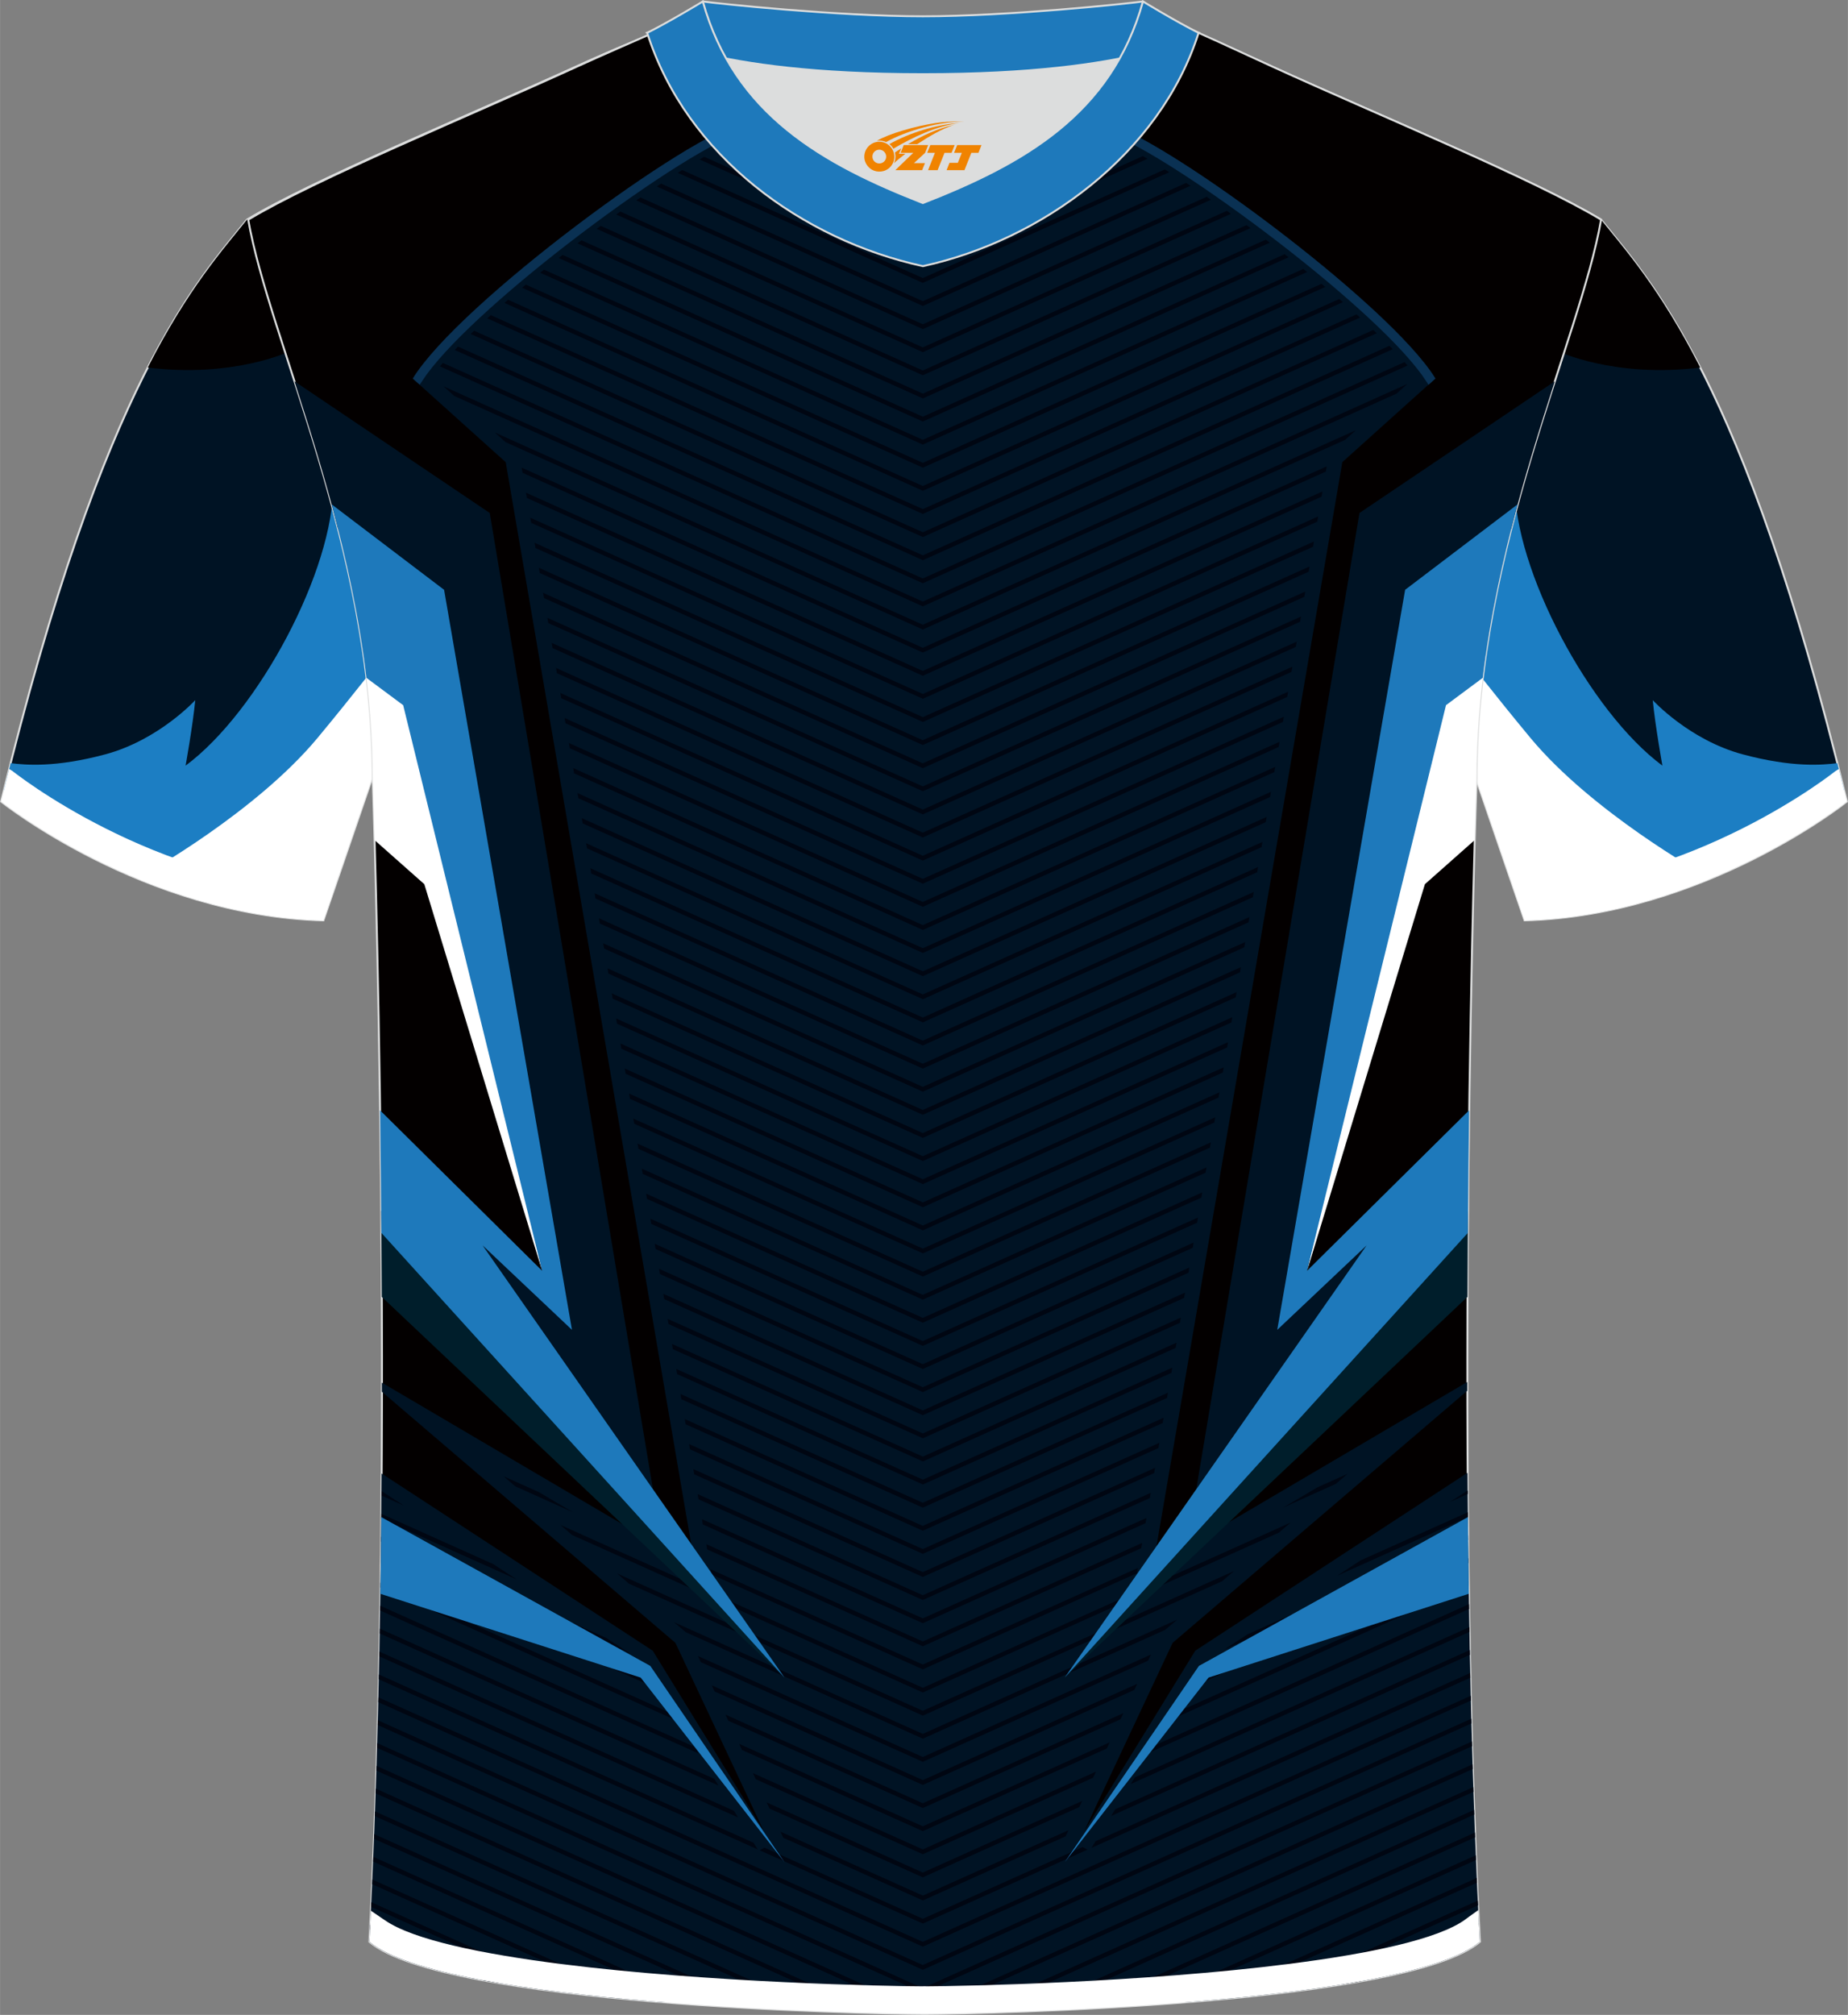<?xml version="1.0" encoding="utf-8"?>
<!-- Generator: Adobe Illustrator 24.0.1, SVG Export Plug-In . SVG Version: 6.00 Build 0)  -->
<svg xmlns="http://www.w3.org/2000/svg" xmlns:xlink="http://www.w3.org/1999/xlink" version="1.1" x="0px" y="0px" width="378px" height="412px" viewBox="0 0 378.45 412.51" enable-background="new 0 0 378.45 412.51" xml:space="preserve">
<rect x="0" y="0" width="378.45" height="412.51" fill="#808080" stroke="none"/>
<g id="画板的参考线">
</g>
<g id="图层_1">
	
		<path fill-rule="evenodd" clip-rule="evenodd" fill="#001324" stroke="#DCDDDD" stroke-width="0.4" stroke-miterlimit="22.926" d="   M50.57,44.97C40.37,57.73,21.31,77.3,0.22,164.09c0,0,29.09,23.31,66,24.34c0,0,7.14-20.76,9.86-28.76   c22.3-65.03-1.92-119.47,95.32-155.74c-1.44-0.27-3.1-0.27-4.92-0.1l0.09-0.01c-13.94-0.87-17.82-2.08-23.85-0.18   c-9.61,3.37-15.57,5.8-24.99,10.09C95.86,23.7,64.21,36.73,50.57,44.97z"/>
	<g>
		<path fill-rule="evenodd" clip-rule="evenodd" fill="#FFFFFF" d="M85.81,118.48L62.1,142.91l-33.37,37.21    c10.59,4.32,23.48,7.92,37.49,8.31c0,0,7.14-20.76,9.86-28.76C80.97,145.4,83.63,131.64,85.81,118.48z"/>
		<path fill-rule="evenodd" clip-rule="evenodd" fill="#1C7EC3" d="M68.23,99.12c0.18,17.5-15.35,46.61-30.23,57.63    c0,0,1.48-8.21,1.98-13.41c0,0-7.44,8.15-18.43,11.1c-10.21,2.74-16.32,2.18-19.37,1.8c-0.46,1.81-0.92,3.65-1.38,5.52    l29.12,17.04c0,0,22.46-12.52,35.11-27.73c7.06-8.5,14.33-17.8,19.36-24.36c0.77-4.18,1.45-8.31,2.11-12.38L68.23,99.12z"/>
		<path fill-rule="evenodd" clip-rule="evenodd" fill="#FFFFFF" d="M68.34,182.24c-36.76-1.14-65.7-24.32-65.7-24.32l-0.77-0.49    c-0.55,2.18-1.1,4.39-1.65,6.66c0,0,29.09,23.31,66,24.34L68.34,182.24z"/>
		<path fill-rule="evenodd" clip-rule="evenodd" fill="#030000" d="M62.81,68.98l-3.3,2.87c0,0-11.52,5.6-29.26,3.4    c8.34-16.3,15.37-24.09,20.32-30.28c1.39-0.84,2.98-1.73,4.72-2.67L62.81,68.98z"/>
	</g>
	
		<path fill-rule="evenodd" clip-rule="evenodd" fill="#001324" stroke="#DCDDDD" stroke-width="0.4" stroke-miterlimit="22.926" d="   M327.88,44.97c10.2,12.76,29.26,32.33,50.35,119.12c0,0-29.09,23.31-66,24.34c0,0-7.14-20.76-9.86-28.76   c-22.3-65.03,1.92-119.47-95.32-155.74c1.44-0.27,3.1-0.27,4.92-0.1l-0.09-0.01c13.94-0.87,17.82-2.08,23.85-0.18   c9.61,3.37,15.57,5.8,24.99,10.09C282.59,23.7,314.24,36.73,327.88,44.97z"/>
	<g>
		<path fill-rule="evenodd" clip-rule="evenodd" fill="#FFFFFF" d="M292.63,118.48l23.71,24.43l33.37,37.21    c-10.59,4.32-23.48,7.92-37.49,8.31c0,0-7.14-20.76-9.86-28.76C297.47,145.4,294.82,131.64,292.63,118.48z"/>
		<path fill-rule="evenodd" clip-rule="evenodd" fill="#1C7EC3" d="M310.22,99.12c-0.18,17.5,15.35,46.61,30.23,57.63    c0,0-1.48-8.21-1.98-13.41c0,0,7.44,8.15,18.43,11.1c10.21,2.74,16.32,2.18,19.37,1.8c0.46,1.81,0.92,3.65,1.38,5.52l-29.12,17.04    c0,0-22.46-12.52-35.11-27.73c-7.06-8.5-14.33-17.8-19.36-24.36c-0.77-4.18-1.45-8.31-2.11-12.38L310.22,99.12z"/>
		<path fill-rule="evenodd" clip-rule="evenodd" fill="#FFFFFF" d="M310.11,182.24c36.76-1.14,65.7-24.32,65.7-24.32l0.77-0.49    c0.55,2.18,1.1,4.39,1.65,6.66c0,0-29.09,23.31-66,24.34L310.11,182.24z"/>
		<path fill-rule="evenodd" clip-rule="evenodd" fill="#030000" d="M315.64,68.98l3.3,2.87c0,0,11.52,5.6,29.26,3.4    c-8.34-16.3-15.37-24.09-20.32-30.28c-1.39-0.84-2.98-1.73-4.72-2.67L315.64,68.98z"/>
	</g>
	
		<path fill-rule="evenodd" clip-rule="evenodd" fill="#030000" stroke="#DCDDDD" stroke-width="0.4" stroke-miterlimit="22.926" d="   M189.6,412.31h-0.5c-11.9-0.03-98.15-1.87-113.46-14.78c5.36-101.08,0.7-237.87,0.7-237.87c0-47.66-21.24-90.01-25.51-114.69   c13.63-8.23,45.29-21.26,67.16-31.26c5.55-2.53,11.68-5.18,15.66-6.94c17.52-0.32,25.35,1.25,55.55,1.25h0.31   c30.21,0,38.53-1.57,56.06-1.25c3.98,1.76,9.61,4.41,15.16,6.94c21.87,9.99,53.52,23.02,67.16,31.26   c-4.27,24.69-25.51,67.04-25.51,114.69c0,0-4.66,136.79,0.7,237.87C287.76,410.44,201.51,412.28,189.6,412.31z"/>
	<g>
		<path fill-rule="evenodd" clip-rule="evenodd" fill="#001324" d="M189.25,24.27c-16.82,0.34-33.37,0.82-36.99,0.94    C141.58,27.1,94.06,62,84.52,77.5l9.2,8.27l0.11,0.1l0,0l9.73,8.75l38.79,226.19l-64.15-37.74l0,1.86l60.12,51.42l18.1,38.55    l-22.75-36.95l-55.53-36.28c-0.2,32.07-0.91,65.57-2.51,95.86c7.84,6.61,34.25,10.31,59.77,12.36h53.63h0.2h0.2h53.85    c25.52-2.05,51.94-5.76,59.77-12.36c-1.61-30.34-2.31-63.89-2.52-96l-55.74,36.41l-22.75,36.95l18.1-38.55l60.33-51.6l0-1.8    l-64.36,37.86l38.79-226.19l9.73-8.75l0,0l0.11-0.1l9.2-8.27c-9.53-15.5-57.06-50.4-67.73-52.29    C222.62,25.09,206.06,24.61,189.25,24.27z"/>
		<path fill-rule="evenodd" clip-rule="evenodd" fill="#0A3153" d="M292.55,78.78l-0.39-0.6c-0.39-0.59-0.78-1.17-1-1.47    c-5.55-7.59-18.4-18.82-31.45-28.71C245.48,37.2,231.16,28.07,226,27.08c-2.4-0.08-9.26-0.28-17.9-0.5    c-5.75-0.15-12.29-0.3-18.85-0.44c-6.55,0.13-13.09,0.29-18.85,0.44c-8.64,0.22-15.5,0.42-17.9,0.5    c-5.16,0.98-19.46,10.11-33.68,20.89c-13.05,9.89-25.89,21.12-31.46,28.71c-0.23,0.31-0.56,0.79-0.88,1.28    c-0.18,0.26-0.36,0.55-0.53,0.81l-1.42-1.27c9.53-15.5,57.06-50.4,67.73-52.29c3.62-0.12,20.18-0.6,36.99-0.94    c16.82,0.34,33.37,0.82,36.99,0.94c10.67,1.89,58.19,36.8,67.73,52.29L292.55,78.78z"/>
		<path fill-rule="evenodd" clip-rule="evenodd" fill="#000612" d="M223.65,28.15l-2.05-0.06l-32.62,14.64L156.4,28.1l-2.05,0.06    l34.64,15.55L223.65,28.15L223.65,28.15z M102.55,406.07c-1.23-0.21-2.44-0.42-3.62-0.64l-23.17-10.4l0.05-0.96L102.55,406.07    L102.55,406.07z M75.99,390.4l36.68,16.47h2.19l-38.83-17.43L75.99,390.4L75.99,390.4z M76.21,385.76l47.01,21.1h2.19L76.25,384.8    L76.21,385.76L76.21,385.76z M76.41,381.12l57.35,25.74h2.19l-59.5-26.71L76.41,381.12L76.41,381.12z M76.59,376.47l67.7,30.39    h2.19l-69.86-31.36L76.59,376.47L76.59,376.47z M76.77,371.82l78.06,35.04h2.19L76.8,370.85L76.77,371.82L76.77,371.82z     M76.93,367.16l88.44,39.7h2.19l-90.6-40.67L76.93,367.16L76.93,367.16z M77.08,362.5l98.83,44.37h2.19L77.11,361.53L77.08,362.5    L77.08,362.5z M77.22,357.83l109.23,49.04h2.19l-111.4-50.01L77.22,357.83L77.22,357.83z M77.34,353.16l111.64,50.12l112.36-50.44    l-0.02-0.97l-112.34,50.43L77.37,352.18L77.34,353.16L77.34,353.16z M77.46,348.48l111.52,50.06l112.25-50.39l-0.02-0.97    l-112.23,50.38L77.49,347.5L77.46,348.48L77.46,348.48z M77.57,343.8l0.02-0.98l76.74,34.45l0.84,1.36L77.57,343.8L77.57,343.8z     M77.67,339.11l0.02-0.98l72.62,32.6l0.84,1.36L77.67,339.11L77.67,339.11z M77.76,334.42l0.02-0.98l68.51,30.75l0.84,1.36    L77.76,334.42L77.76,334.42z M77.84,329.72l0.02-0.98l64.41,28.91l0.84,1.36L77.84,329.72L77.84,329.72z M77.91,325.02l0.01-0.98    l60.31,27.08l0.84,1.36L77.91,325.02L77.91,325.02z M77.97,320.32l57.08,25.62l-0.84-1.36l-56.23-25.24L77.97,320.32L77.97,320.32    z M78.03,315.62l50.95,22.87l-4.82-3.15l-46.12-20.7L78.03,315.62L78.03,315.62z M78.08,310.91l0.01-0.98L101,320.21l4.82,3.15    L78.08,310.91L78.08,310.91z M78.12,306.19l0.01-0.93l4.55,2.97L78.12,306.19L78.12,306.19z M300.58,305.13l0.01,0.73l-3.61,1.62    L300.58,305.13L300.58,305.13z M300.61,309.6l0.01,0.98l-26.8,12.03l4.82-3.15L300.61,309.6L300.61,309.6z M300.66,314.31    l-45.17,20.28l-4.82,3.15l50-22.45L300.66,314.31L300.66,314.31z M300.71,319.02l-56.23,25.24l-0.84,1.36l57.08-25.63    L300.71,319.02L300.71,319.02z M300.77,323.72l0.01,0.98l-61.17,27.46l0.84-1.36L300.77,323.72L300.77,323.72z M300.84,328.42    l0.02,0.98l-65.26,29.3l0.84-1.36L300.84,328.42L300.84,328.42z M300.92,333.12l0.02,0.98l-69.37,31.14l0.84-1.36L300.92,333.12    L300.92,333.12z M301.01,337.81l0.02,0.98l-73.48,32.99l0.84-1.36L301.01,337.81L301.01,337.81z M301.1,342.5l0.02,0.98    l-77.6,34.84l0.84-1.36L301.1,342.5L301.1,342.5z M301.45,356.53l0.03,0.97l-109.95,49.36h-2.19L301.45,356.53L301.45,356.53z     M301.58,361.2l0.03,0.97l-99.55,44.69h-2.19L301.58,361.2L301.58,361.2z M301.73,365.87l0.03,0.97l-89.16,40.03h-2.19    L301.73,365.87L301.73,365.87z M301.89,370.53l0.03,0.97l-78.79,35.37h-2.19L301.89,370.53L301.89,370.53z M302.06,375.18    l0.04,0.97l-68.42,30.72h-2.19L302.06,375.18L302.06,375.18z M302.24,379.83l0.04,0.97l-58.07,26.07h-2.19L302.24,379.83    L302.24,379.83z M302.44,384.47l0.04,0.97l-47.73,21.43h-2.19L302.44,384.47L302.44,384.47z M302.65,389.11l0.05,0.96l-37.4,16.79    h-2.19L302.65,389.11L302.65,389.11z M302.87,393.74l0.05,0.96l-24.4,10.95c-1.15,0.21-2.34,0.41-3.54,0.6L302.87,393.74    L302.87,393.74z M213.76,27.86l-24.78,11.12l-24.75-11.11l2.07-0.06L188.98,38l22.71-10.19L213.76,27.86L213.76,27.86z     M203.78,27.61l-14.8,6.64l-14.77-6.63l2.09-0.05l12.69,5.7l12.71-5.71L203.78,27.61L203.78,27.61z M193.74,27.39l-4.76,2.14    l-4.73-2.13l2.1-0.04l2.64,1.18l2.66-1.19L193.74,27.39L193.74,27.39z M149.04,29.53l39.94,17.93l40.21-18.05    c0.35,0.16,0.7,0.33,1.06,0.51l-41.27,18.53l-40.99-18.4C148.35,29.87,148.7,29.69,149.04,29.53L149.04,29.53z M144.21,32.09    l44.77,20.1l45.07-20.23c0.32,0.18,0.64,0.37,0.96,0.55l-46.03,20.66l-45.73-20.53C143.57,32.47,143.89,32.28,144.21,32.09    L144.21,32.09z M139.71,34.81l49.27,22.12l49.57-22.25l0.91,0.57l-50.49,22.67L138.8,35.38L139.71,34.81L139.71,34.81z     M135.38,37.59l53.61,24.07l53.92-24.21l0.89,0.59l-54.81,24.6l-54.49-24.46L135.38,37.59L135.38,37.59z M131.16,40.43    l57.83,25.96l58.14-26.1l0.87,0.6l-59.01,26.49l-58.69-26.35L131.16,40.43L131.16,40.43z M127.04,43.31l61.94,27.81l62.26-27.95    l0.85,0.61L188.98,72.1L126.2,43.92L127.04,43.31L127.04,43.31z M123.02,46.24l-0.83,0.61l66.79,29.98L256.1,46.7l-0.83-0.61    l-66.29,29.76L123.02,46.24L123.02,46.24z M119.08,49.2l-0.81,0.62l70.72,31.75l71.05-31.89l-0.81-0.62l-70.23,31.53L119.08,49.2    L119.08,49.2z M115.21,52.19l-0.8,0.63l74.57,33.48l74.91-33.63l-0.8-0.63l-74.11,33.27L115.21,52.19L115.21,52.19z M111.4,55.21    l-0.78,0.63l78.36,35.18l78.7-35.33l-0.78-0.63l-77.92,34.98L111.4,55.21L111.4,55.21z M107.68,58.27l-0.76,0.64l82.07,36.84    l82.41-37l-0.77-0.64l-81.64,36.65L107.68,58.27L107.68,58.27z M104.05,61.37l-0.74,0.65l85.68,38.46l86.03-38.62    c-0.25-0.22-0.5-0.43-0.75-0.65L188.98,99.5L104.05,61.37L104.05,61.37z M100.51,64.52l-0.72,0.66l89.19,40.04l89.55-40.2    l-0.72-0.66l-88.82,39.87L100.51,64.52L100.51,64.52z M97.09,67.71l-0.7,0.67l92.6,41.57l92.96-41.73l-0.7-0.67l-92.25,41.42    L97.09,67.71L97.09,67.71z M93.78,70.96c-0.22,0.23-0.44,0.46-0.66,0.69l95.87,43.04l96.23-43.2c-0.22-0.23-0.44-0.46-0.67-0.69    l-95.56,42.9L93.78,70.96L93.78,70.96z M90.69,74.3l98.29,44.13l98.67-44.3c0.21,0.24,0.41,0.47,0.61,0.71l-99.28,44.57    l-98.9-44.4C90.28,74.78,90.49,74.54,90.69,74.3L90.69,74.3z M90.82,79.09l98.16,44.07l99.21-44.54L286,80.59l-97.02,43.55    L93.01,81.06L90.82,79.09L90.82,79.09z M101.34,88.55l87.64,39.35l88.69-39.82l-2.19,1.97l-86.5,38.83l-85.45-38.36L101.34,88.55    L101.34,88.55z M106.83,95.74l82.15,36.88l82.72-37.14l-0.18,1.07l-82.54,37.05l-81.97-36.8L106.83,95.74L106.83,95.74z     M107.71,100.87l81.27,36.49l81.84-36.74l-0.18,1.07l-81.66,36.66l-81.09-36.4L107.71,100.87L107.71,100.87z M108.59,105.99    l80.4,36.09l80.96-36.35l-0.18,1.07l-80.78,36.26l-80.21-36.01L108.59,105.99L108.59,105.99z M109.47,111.12l79.52,35.7    l80.08-35.95l-0.18,1.07l-79.9,35.87l-79.33-35.61L109.47,111.12L109.47,111.12z M110.35,116.24l0.18,1.07l78.45,35.22    l79.02-35.48l0.18-1.07l-79.21,35.56L110.35,116.24L110.35,116.24z M111.22,121.37l0.18,1.07l77.58,34.83l78.14-35.08l0.18-1.07    l-78.33,35.16L111.22,121.37L111.22,121.37z M112.1,126.49l0.18,1.07l76.7,34.43l77.26-34.69l0.18-1.07l-77.45,34.77L112.1,126.49    L112.1,126.49z M112.98,131.62l0.18,1.07l75.82,34.04l76.39-34.29l0.18-1.07l-76.57,34.37L112.98,131.62L112.98,131.62z     M113.86,136.75l0.18,1.07l74.94,33.64l75.51-33.9l0.18-1.07l-75.69,33.98L113.86,136.75L113.86,136.75z M114.74,141.87l0.18,1.07    l74.06,33.25l74.63-33.5l0.18-1.07l-74.81,33.58L114.74,141.87L114.74,141.87z M115.62,147l0.18,1.07l73.18,32.85l73.75-33.11    l0.18-1.07l-73.93,33.19L115.62,147L115.62,147z M116.5,152.12l72.48,32.54l73.05-32.79l-0.18,1.07l-72.87,32.71l-72.3-32.46    L116.5,152.12L116.5,152.12z M117.38,157.25l71.61,32.15l72.17-32.4l-0.18,1.07l-71.99,32.32l-71.42-32.06L117.38,157.25    L117.38,157.25z M118.26,162.37l70.73,31.75l71.29-32.01l-0.18,1.07l-71.11,31.92l-70.54-31.67L118.26,162.37L118.26,162.37z     M119.14,167.5l69.85,31.36l70.41-31.61l-0.18,1.07l-70.23,31.53l-69.66-31.27L119.14,167.5L119.14,167.5z M120.02,172.63    l68.97,30.96l69.54-31.22l-0.18,1.07l-69.35,31.13l-68.78-30.88L120.02,172.63L120.02,172.63z M120.89,177.75l68.09,30.57    l68.66-30.82l-0.18,1.07l-68.47,30.74l-67.91-30.48L120.89,177.75L120.89,177.75z M121.77,182.88l0.18,1.07l67.03,30.09    l67.59-30.35l0.18-1.07l-67.78,30.43L121.77,182.88L121.77,182.88z M122.65,188l0.18,1.07l66.15,29.7l66.72-29.95l0.18-1.07    l-66.9,30.03L122.65,188L122.65,188z M123.53,193.13l0.18,1.07l65.27,29.3l65.84-29.56l0.18-1.07l-66.02,29.64L123.53,193.13    L123.53,193.13z M124.41,198.25l0.18,1.07l64.39,28.91l64.96-29.16l0.18-1.07l-65.14,29.24L124.41,198.25L124.41,198.25z     M125.29,203.38l0.18,1.07l63.51,28.51l64.08-28.77l0.18-1.07l-64.26,28.85L125.29,203.38L125.29,203.38z M126.17,208.51    l0.18,1.07l62.63,28.12l63.2-28.37l0.18-1.07l-63.38,28.45L126.17,208.51L126.17,208.51z M127.05,213.63l61.94,27.8l62.5-28.06    l-0.18,1.07l-62.32,27.98l-61.75-27.72L127.05,213.63L127.05,213.63z M127.93,218.76l61.06,27.41l61.62-27.66l-0.18,1.07    l-61.44,27.58l-60.87-27.33L127.93,218.76L127.93,218.76z M128.81,223.88l60.18,27.02l60.74-27.27l-0.18,1.07l-60.56,27.19    l-59.99-26.93L128.81,223.88L128.81,223.88z M129.69,229.01l59.3,26.62l59.87-26.88l-0.18,1.07l-59.68,26.79l-59.12-26.54    L129.69,229.01L129.69,229.01z M130.56,234.13l58.42,26.23l58.99-26.48l-0.18,1.07l-58.8,26.4l-58.24-26.14L130.56,234.13    L130.56,234.13z M131.44,239.26l0.18,1.07l57.36,25.75l57.92-26l0.18-1.07l-58.11,26.09L131.44,239.26L131.44,239.26z     M132.32,244.38l0.18,1.07l56.48,25.35l57.05-25.61l0.18-1.07l-57.23,25.69L132.32,244.38L132.32,244.38z M133.2,249.51l0.18,1.07    l55.6,24.96l56.17-25.21l0.18-1.07l-56.35,25.3L133.2,249.51L133.2,249.51z M134.08,254.64l0.18,1.07l54.72,24.57l55.29-24.82    l0.18-1.07l-55.47,24.9L134.08,254.64L134.08,254.64z M134.96,259.76l0.18,1.07L188.98,285l54.41-24.43l0.18-1.07l-54.59,24.51    L134.96,259.76L134.96,259.76z M135.84,264.89l53.14,23.86l53.71-24.11l-0.18,1.07l-53.53,24.03l-52.96-23.78L135.84,264.89    L135.84,264.89z M136.72,270.01l52.27,23.46l52.83-23.72l-0.18,1.07l-52.65,23.64l-52.08-23.38L136.72,270.01L136.72,270.01z     M137.6,275.14l51.39,23.07l51.95-23.32l-0.18,1.07l-51.77,23.24l-51.2-22.99L137.6,275.14L137.6,275.14z M138.48,280.26    l50.51,22.67l51.08-22.93l-0.18,1.07l-50.89,22.85l-50.32-22.59L138.48,280.26L138.48,280.26z M139.35,285.39l0.18,1.07    l49.45,22.2L239,286.2l0.18-1.07l-50.2,22.53L139.35,285.39L139.35,285.39z M140.23,290.52l0.18,1.07l48.57,21.8l49.13-22.06    l0.18-1.07l-49.32,22.14L140.23,290.52L140.23,290.52z M141.11,295.64l0.18,1.07l47.69,21.41l48.26-21.66l0.18-1.07l-48.44,21.75    L141.11,295.64L141.11,295.64z M141.99,300.77l0.18,1.07l46.81,21.01l47.38-21.27l0.18-1.07l-47.56,21.35L141.99,300.77    L141.99,300.77z M142.87,305.89l46.11,20.7l46.68-20.96l-0.18,1.07l-46.5,20.87l-45.93-20.62L142.87,305.89L142.87,305.89z     M143.75,311.02l45.23,20.31l45.8-20.56l-0.18,1.07l-45.62,20.48l-45.05-20.22L143.75,311.02L143.75,311.02z M144.63,316.14    l0.18,1.07l44.17,19.83l44.74-20.08l0.18-1.07l-44.92,20.17L144.63,316.14L144.63,316.14z M145.51,321.27l0.18,1.07l43.29,19.43    l43.86-19.69l0.18-1.07l-44.04,19.77L145.51,321.27L145.51,321.27z M146.39,326.4l0.06,0.33l-2.18-1.28l-29.53-13.26l2.42,2.07    l71.83,32.25l72.93-32.74l2.42-2.07l-28.42,12.76l-3.87,2.28l0.1-0.58l-43.16,19.38L146.39,326.4L146.39,326.4z M117.39,309.63    l-7.06-4.16l-7.24-3.25l2.42,2.07L117.39,309.63L117.39,309.63z M126.37,322.14l62.61,28.11l63.72-28.6l-2.42,2.07l-61.29,27.52    l-60.19-27.02L126.37,322.14L126.37,322.14z M138.01,332.1l50.97,22.88l52.08-23.38l-2.42,2.07l-49.65,22.29l-48.55-21.8    L138.01,332.1L138.01,332.1z M142.93,339.04l46.05,20.67l46.72-20.97l-0.59,1.25l-46.13,20.71l-45.47-20.41L142.93,339.04    L142.93,339.04z M145.75,345.03l43.24,19.41l43.9-19.71l-0.59,1.25l-43.32,19.45l-42.65-19.15L145.75,345.03L145.75,345.03z     M148.56,351.03l40.42,18.15l41.09-18.45l-0.59,1.25l-40.5,18.18l-39.84-17.88L148.56,351.03L148.56,351.03z M151.37,357.02    l37.61,16.88l38.27-17.18l-0.59,1.25l-37.69,16.92l-37.02-16.62L151.37,357.02L151.37,357.02z M154.19,363.01l34.79,15.62    l35.46-15.92l-0.59,1.25l-34.87,15.66l-34.21-15.36L154.19,363.01L154.19,363.01z M157,369.01l31.98,14.36l32.64-14.66l-0.59,1.25    l-32.06,14.39l-31.39-14.09L157,369.01L157,369.01z M159.82,375l29.17,13.09l29.83-13.39l-0.59,1.25l-29.24,13.13l-28.64-12.86    l0.04-0.02L159.82,375L159.82,375z M156.55,378.27l32.43,14.56l32.72-14.69l1,0.54l-33.71,15.13l-33.42-15L156.55,378.27    L156.55,378.27z M273.56,303.8l2.42-2.07l-6.13,2.75l-7.06,4.16L273.56,303.8z"/>
		<path fill-rule="evenodd" clip-rule="evenodd" fill="#1E79BB" d="M78.08,310.6l55.09,30.46l27.49,40.2l-29.46-37.81L77.89,326.3    C77.97,321.05,78.03,315.81,78.08,310.6z"/>
		<path fill-rule="evenodd" clip-rule="evenodd" fill="#001E2B" d="M78.18,265.51l82.48,77.94l-82.59-95.56    C78.11,253.62,78.15,259.5,78.18,265.51z"/>
		<path fill-rule="evenodd" clip-rule="evenodd" fill="#001324" d="M60.3,78.07l39.99,26.95l33.43,199.89L92.8,255.62l1.28-6.17    l19.06,14.39l-2.58-13.37L79.1,114.39l-9.88-6.11C66.48,97.47,63.28,87.33,60.3,78.07z"/>
		<path fill-rule="evenodd" clip-rule="evenodd" fill="#FFFFFF" d="M76.7,171.99l10.19,9.03l24.12,79.15l-26.45-117.7l-10.17-8.58    c1.21,8.36,1.93,16.98,1.93,25.78C76.33,159.66,76.49,164.12,76.7,171.99z"/>
		<path fill-rule="evenodd" clip-rule="evenodd" fill="#1E79BB" d="M78.1,252.41l82.56,91.05l-61.84-88.5l18.31,17.3L90.94,120.75    l-23.04-17.5c3.02,11.15,5.66,23.07,7.14,35.53l7.52,5.59l28.46,115.8l-33.19-32.85C77.94,235.25,78.03,243.65,78.1,252.41z"/>
		<path fill-rule="evenodd" clip-rule="evenodd" fill="#1E79BB" d="M300.62,310.6l-55.09,30.46l-27.49,40.2l29.46-37.81l53.31-17.16    C300.73,321.05,300.67,315.81,300.62,310.6z"/>
		<path fill-rule="evenodd" clip-rule="evenodd" fill="#001E2B" d="M300.52,265.51l-82.48,77.94l82.59-95.56    C300.59,253.62,300.55,259.5,300.52,265.51z"/>
		<path fill-rule="evenodd" clip-rule="evenodd" fill="#001324" d="M318.4,78.07l-39.99,26.95l-33.43,199.89l40.93-49.29l-1.28-6.17    l-19.06,14.39l2.58-13.37l31.45-136.08l9.88-6.11C312.23,97.47,315.42,87.33,318.4,78.07z"/>
		<path fill-rule="evenodd" clip-rule="evenodd" fill="#FFFFFF" d="M302,171.99l-10.19,9.03l-24.12,79.15l26.45-117.7l10.17-8.58    c-1.21,8.36-1.93,16.98-1.93,25.78C302.37,159.66,302.22,164.12,302,171.99z"/>
		<path fill-rule="evenodd" clip-rule="evenodd" fill="#1E79BB" d="M300.6,252.41l-82.56,91.05l61.84-88.5l-18.31,17.3l26.19-151.51    l23.04-17.5c-3.02,11.15-5.66,23.07-7.15,35.53l-7.52,5.59l-28.46,115.8l33.19-32.85C300.76,235.25,300.67,243.65,300.6,252.41z"/>
		<path fill-rule="evenodd" clip-rule="evenodd" fill="#FFFFFF" d="M75.95,391.18l2.16,1.47l0.68,0.46l0.03,0.02    c5.81,4.03,19.95,6.92,36.24,8.98c30.05,3.79,66.62,4.54,74.03,4.55v-0.01h0.5v0.01c7.48-0.02,44.51-0.77,74.56-4.61    c16.29-2.08,30.36-5.01,35.94-9.08l0.01-0.02l0.55-0.39l0.01-0.02c0.6-0.43,1.52-1.09,2.07-1.48c0.1,2.17,0.21,4.33,0.33,6.47    c-15.31,12.91-101.56,14.75-113.46,14.78h-0.5c-11.9-0.03-98.15-1.87-113.46-14.78C75.75,395.43,75.85,393.31,75.95,391.18z"/>
	</g>
	<g>
		<path fill-rule="evenodd" clip-rule="evenodd" fill="#DCDDDD" d="M148.72,11.99c8.53,15.15,23.6,23.08,40.29,29.59    c16.7-6.52,31.77-14.43,40.29-29.6c-8.73,1.72-21.65,3.2-40.29,3.2C170.36,15.19,157.44,13.71,148.72,11.99z"/>
		
			<path fill-rule="evenodd" clip-rule="evenodd" fill="#1E79BB" stroke="#DCDDDD" stroke-width="0.4" stroke-miterlimit="22.926" d="    M189,3.34c-17.44,0-42.16-2.62-45.07-3.04c0,0-5.58,4.62-11.39,6.42c0,0,11.89,8.47,56.46,8.47s56.46-8.47,56.46-8.47    c-5.81-1.78-11.39-6.42-11.39-6.42C231.15,0.72,206.44,3.34,189,3.34z"/>
		
			<path fill-rule="evenodd" clip-rule="evenodd" fill="#1E79BB" stroke="#DCDDDD" stroke-width="0.4" stroke-miterlimit="22.926" d="    M189,54.49c24.18-5.26,48.59-22.91,56.46-47.77c-4.47-2.21-11.39-6.42-11.39-6.42c-6.46,23.14-24.52,33.25-45.07,41.27    c-20.52-8.01-38.62-18.16-45.07-41.27c0,0-6.92,4.2-11.39,6.42C140.52,31.96,164.43,49.14,189,54.49z"/>
		
	</g>
</g>
<g id="图层_x0020_1">
	<path fill="#F08300" d="M177.18,33.1c0.416,1.136,1.472,1.984,2.752,2.032c0.144,0,0.304,0,0.448-0.016h0.016   c0.016,0,0.064,0,0.128-0.016c0.032,0,0.048-0.016,0.08-0.016c0.064-0.016,0.144-0.032,0.224-0.048c0.016,0,0.016,0,0.032,0   c0.192-0.048,0.4-0.112,0.576-0.208c0.192-0.096,0.4-0.224,0.608-0.384c0.672-0.56,1.104-1.408,1.104-2.352   c0-0.224-0.032-0.448-0.08-0.672l0,0C183.02,31.22,182.97,31.05,182.89,30.87C182.42,29.78,181.34,29.02,180.07,29.02C178.38,29.02,177,30.39,177,32.09C177,32.44,177.06,32.78,177.18,33.1L177.18,33.1L177.18,33.1z M181.48,32.12L181.48,32.12C181.45,32.9,180.79,33.5,180.01,33.46C179.22,33.43,178.63,32.78,178.66,31.99c0.032-0.784,0.688-1.376,1.472-1.344   C180.9,30.68,181.51,31.35,181.48,32.12L181.48,32.12z"/>
	<polygon fill="#F08300" points="195.51,29.7 ,194.87,31.29 ,193.43,31.29 ,192.01,34.84 ,190.06,34.84 ,191.46,31.29 ,189.88,31.29    ,190.52,29.7"/>
	<path fill="#F08300" d="M197.48,24.97c-1.008-0.096-3.024-0.144-5.056,0.112c-2.416,0.304-5.152,0.912-7.616,1.664   C182.76,27.35,180.89,28.07,179.54,28.84C179.74,28.81,179.93,28.79,180.12,28.79c0.48,0,0.944,0.112,1.36,0.288   C185.58,26.76,192.78,24.71,197.48,24.97L197.48,24.97L197.48,24.97z"/>
	<path fill="#F08300" d="M182.95,30.44c4-2.368,8.88-4.672,13.488-5.248c-4.608,0.288-10.224,2-14.288,4.304   C182.47,29.75,182.74,30.07,182.95,30.44C182.95,30.44,182.95,30.44,182.95,30.44z"/>
	<polygon fill="#F08300" points="201,29.7 ,200.38,31.29 ,198.92,31.29 ,197.51,34.84 ,197.05,34.84 ,195.54,34.84 ,193.85,34.84    ,194.44,33.34 ,196.15,33.34 ,196.97,31.29 ,195.38,31.29 ,196.02,29.7"/>
	<polygon fill="#F08300" points="190.09,29.7 ,189.45,31.29 ,187.16,33.4 ,189.42,33.4 ,188.84,34.84 ,183.35,34.84 ,187.02,31.29    ,184.44,31.29 ,185.08,29.7"/>
	<path fill="#F08300" d="M195.37,25.56c-3.376,0.752-6.464,2.192-9.424,3.952h1.888C190.26,27.94,192.6,26.51,195.37,25.56z    M184.57,30.38C183.94,30.76,183.88,30.81,183.27,31.22c0.064,0.256,0.112,0.544,0.112,0.816c0,0.496-0.112,0.976-0.32,1.392   c0.176-0.16,0.32-0.304,0.432-0.4c0.272-0.24,0.768-0.64,1.6-1.296l0.32-0.256H184.09l0,0L184.57,30.38L184.57,30.38L184.57,30.38z"/>
</g>
</svg>